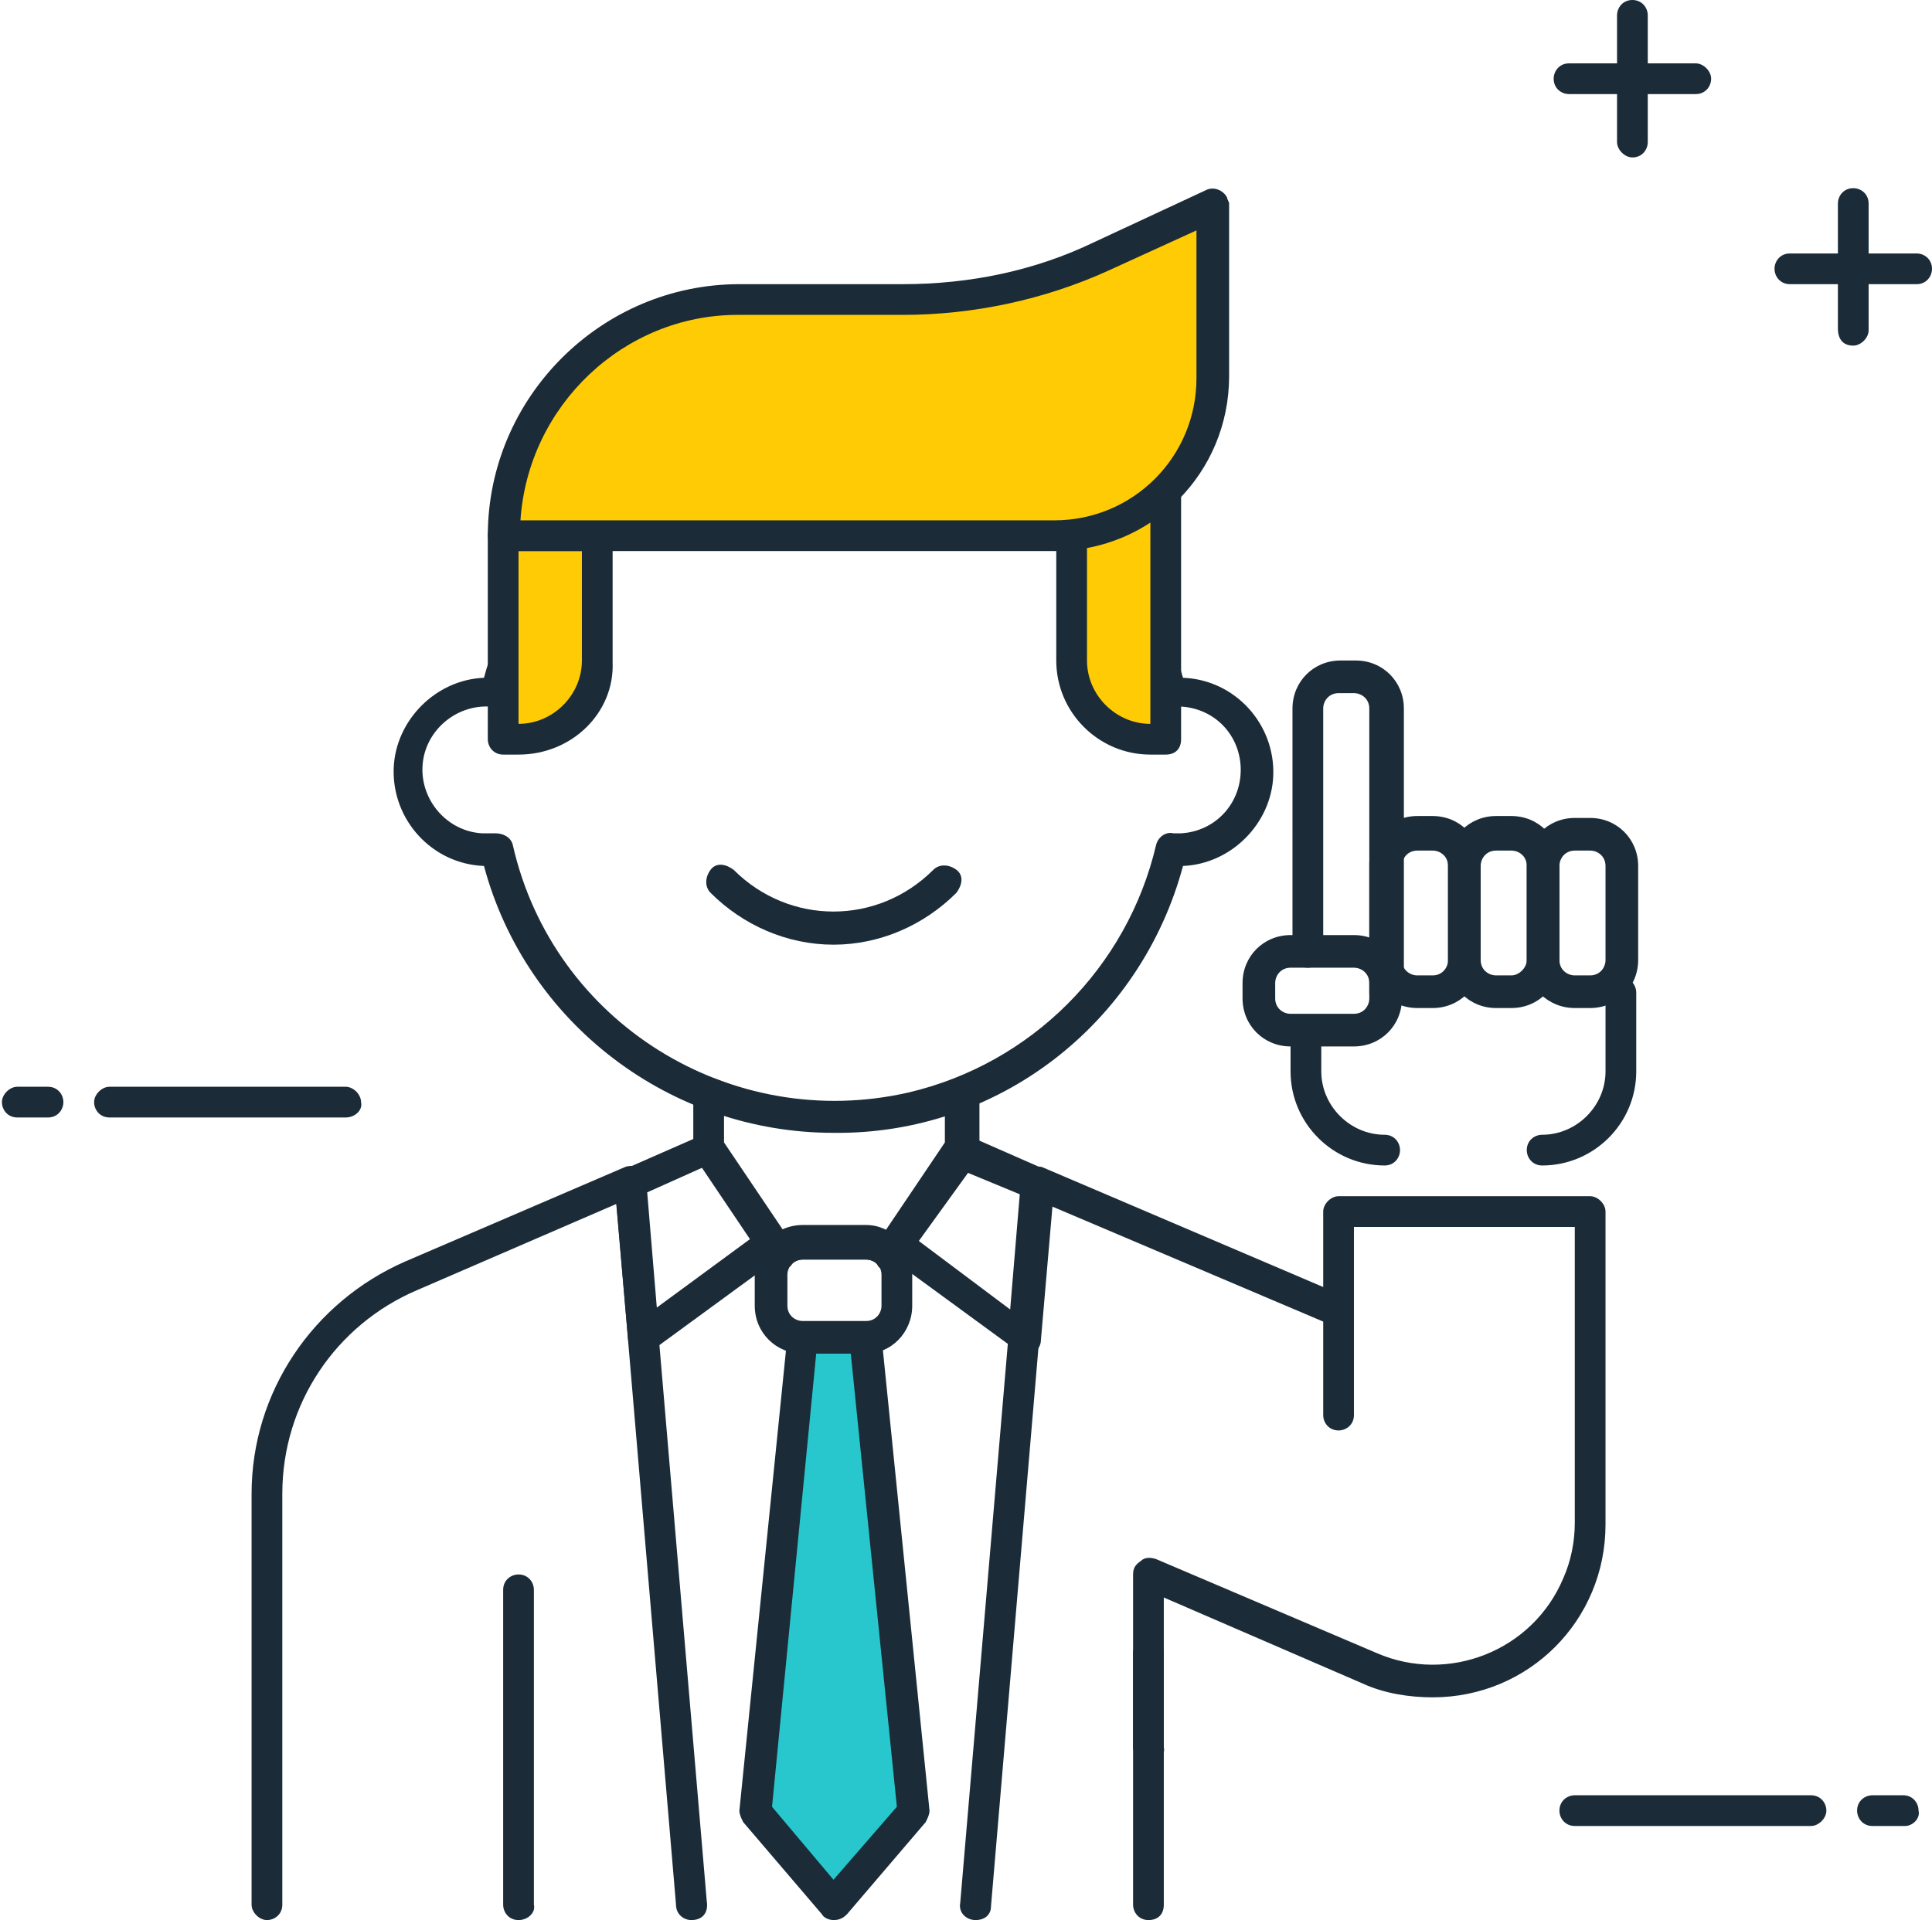 <svg xmlns="http://www.w3.org/2000/svg" xmlns:xlink="http://www.w3.org/1999/xlink" x="0px" y="0px" viewBox="0 0 100.6 100" style="enable-background:new 0 0 100.6 100;" xml:space="preserve">
<path style="fill:#1B2C38;" d="M36,100c-0.4,0-0.8-0.3-0.8-0.8l-3.1-36.5l-10.4,4.5c-4.2,1.8-7,5.9-7,10.6v21.4  c0,0.5-0.4,0.8-0.8,0.8s-0.8-0.4-0.8-0.8V77.8c0-5.3,3.2-10,8-12.1l11.4-4.9c0.2-0.1,0.5-0.1,0.7,0c0.2,0.1,0.4,0.4,0.4,0.6  l3.2,37.6C36.9,99.6,36.6,100,36,100L36,100z"></path>
<path style="fill:#1B2C38;" d="M59.8,91.8c-0.4,0-0.8-0.4-0.8-0.8c0,0,0,0,0,0v-4.9c0-0.5,0.4-0.8,0.8-0.8c0.5,0,0.8,0.4,0.8,0.8  c0,0,0,0,0,0V91C60.7,91.4,60.3,91.8,59.8,91.8C59.8,91.8,59.8,91.8,59.8,91.8z"></path>
<path style="fill:#1B2C38;" d="M43.4,59c-8.5,0-16-5.7-18.2-13.9c-2.7-0.1-4.8-2.4-4.7-5.1c0.1-2.5,2.2-4.6,4.7-4.7  c2.7-10,13.1-16,23.1-13.3c6.5,1.7,11.5,6.8,13.3,13.3c2.7,0.1,4.8,2.4,4.7,5.1c-0.1,2.5-2.2,4.6-4.7,4.7C59.4,53.3,52,59.1,43.4,59  z M25.8,43.4c0.4,0,0.8,0.2,0.9,0.6c2.1,9.3,11.4,15,20.6,12.9c6.4-1.5,11.4-6.5,12.9-12.9c0.1-0.4,0.5-0.7,0.9-0.6h0.4  c1.8-0.1,3.2-1.6,3.1-3.5c-0.1-1.7-1.4-3-3.1-3.1h-0.2c-0.4,0-0.8-0.2-1-0.6c-2.1-9.3-11.4-15-20.6-12.9  c-6.4,1.5-11.4,6.5-12.9,12.9c-0.1,0.4-0.5,0.7-0.9,0.6h-0.4c-1.8-0.1-3.4,1.3-3.5,3.1c-0.1,1.8,1.3,3.4,3.1,3.5c0.1,0,0.2,0,0.4,0  L25.8,43.4L25.8,43.4z"></path>
<path style="fill:#FFCB05;" d="M27,38.5h-0.8V27.9h4.9v6.6C31.1,36.7,29.3,38.5,27,38.5z"></path>
<path style="fill:#1B2C38;" d="M27,39.3h-0.8c-0.5,0-0.8-0.4-0.8-0.8c0,0,0,0,0,0V27.9c0-0.5,0.4-0.8,0.8-0.8h4.9  c0.5,0,0.8,0.4,0.8,0.8v6.6C32,37.1,29.8,39.3,27,39.3z M27,37.7L27,37.7z M27,28.7v9c1.8,0,3.3-1.5,3.3-3.3v-5.7L27,28.7z"></path>
<path style="fill:#FFCB05;" d="M55.7,27.8v6.6c0,2.3,1.8,4.1,4.1,4.1h0.8v-13C59.3,26.8,57.6,27.6,55.7,27.8z"></path>
<path style="fill:#1B2C38;" d="M60.7,39.3h-0.8c-2.7,0-4.9-2.2-4.9-4.9c0,0,0,0,0,0v-6.6c0-0.4,0.3-0.8,0.7-0.8  c1.7-0.1,3.2-0.9,4.4-2c0.3-0.3,0.8-0.3,1.2,0c0.1,0.1,0.2,0.3,0.2,0.5v13C61.5,39,61.2,39.3,60.7,39.3  C60.7,39.3,60.7,39.3,60.7,39.3z M56.6,28.5v5.9c0,1.8,1.5,3.3,3.3,3.3V27.2C58.8,27.8,57.7,28.3,56.6,28.5z"></path>
<path style="fill:#1B2C38;" d="M43.4,49.2c-2.4,0-4.7-1-6.4-2.7c-0.3-0.3-0.3-0.8,0-1.2s0.8-0.3,1.2,0c2.9,2.9,7.5,2.9,10.4,0  c0.3-0.3,0.8-0.3,1.2,0s0.3,0.8,0,1.2C48.1,48.2,45.8,49.2,43.4,49.2z"></path>
<path style="fill:#FFCB05;" d="M54.9,27.9H26.2c0-6.8,5.5-12.3,12.3-12.3H47c3.6,0,7.1-0.8,10.3-2.3l5.8-2.6v9  C63.1,24.2,59.4,27.9,54.9,27.9z"></path>
<path style="fill:#1B2C38;" d="M54.9,28.7H26.2c-0.5,0-0.8-0.4-0.8-0.8c0-7.2,5.9-13.1,13.1-13.1H47c3.5,0,6.9-0.7,10-2.2l5.8-2.7  c0.4-0.2,0.9,0,1.1,0.4c0,0.1,0.1,0.2,0.1,0.3v9C64,24.6,60,28.7,54.9,28.7C55,28.7,54.9,28.7,54.9,28.7z M27.1,27.1h27.8  c4.1,0,7.4-3.3,7.4-7.4v-7.7l-4.6,2.1c-3.3,1.5-7,2.3-10.7,2.3h-8.6C32.5,16.4,27.5,21.1,27.1,27.1z"></path>
<polygon style="fill:#27C7CD;" points="47.5,94.4 43.4,99.2 39.3,94.4 41.8,69.7 45.1,69.7 "></polygon>
<path style="fill:#1B2C38;" d="M43.4,100c-0.2,0-0.5-0.1-0.6-0.3l-4.1-4.8c-0.1-0.2-0.2-0.4-0.2-0.6L41,69.6c0-0.4,0.4-0.7,0.8-0.7  h3.3c0.4,0,0.8,0.3,0.8,0.7l2.5,24.7c0,0.2-0.1,0.4-0.2,0.6l-4.1,4.8C43.9,99.9,43.7,100,43.4,100z M40.2,94.1l3.2,3.8l3.3-3.8  l-2.4-23.6h-1.8L40.2,94.1z"></path>
<path style="fill:#1B2C38;" d="M27,100c-0.5,0-0.8-0.4-0.8-0.8V82.8c0-0.5,0.4-0.8,0.8-0.8c0.5,0,0.8,0.4,0.8,0.8c0,0,0,0,0,0v16.4  C27.9,99.6,27.5,100,27,100z"></path>
<path style="fill:#1B2C38;" d="M59.8,100c-0.5,0-0.8-0.4-0.8-0.8V82c0-0.3,0.1-0.5,0.4-0.7c0.2-0.2,0.5-0.2,0.8-0.1l11.5,4.9  c3.7,1.6,8.1-0.1,9.7-3.9c0.4-0.9,0.6-1.9,0.6-2.9V63.9H70.5v9.8c0,0.5-0.4,0.8-0.8,0.8c-0.5,0-0.8-0.4-0.8-0.8c0,0,0,0,0,0V63.1  c0-0.4,0.4-0.8,0.8-0.8h13.1c0.4,0,0.8,0.4,0.8,0.8v16.3c0,5-4,9-9,9c-1.2,0-2.5-0.2-3.6-0.7l-10.4-4.5v16  C60.6,99.7,60.3,100,59.8,100z"></path>
<path style="fill:#1B2C38;" d="M33.5,70.5c-0.1,0-0.2,0-0.3-0.1c-0.3-0.1-0.5-0.4-0.5-0.7L32,61.7c0-0.4,0.2-0.7,0.5-0.8l4.1-1.8  c0.4-0.2,0.8,0,1,0.3l3.3,4.9c0.2,0.4,0.2,0.9-0.2,1.1L34,70.3C33.8,70.4,33.7,70.5,33.5,70.5z M33.7,62.1l0.5,6l4.9-3.6l-2.5-3.7  L33.7,62.1z"></path>
<path style="fill:#1B2C38;" d="M53.4,70.5c-0.2,0-0.3-0.1-0.5-0.2l-6.7-4.9c-0.3-0.3-0.4-0.7-0.2-1.1l3.3-4.9c0.2-0.3,0.6-0.5,1-0.3  l4.1,1.8c0.3,0.1,0.5,0.5,0.5,0.8l-0.7,8.1c0,0.3-0.2,0.6-0.5,0.7C53.6,70.5,53.5,70.5,53.4,70.5z M47.8,64.6l4.8,3.6l0.5-6  l-2.9-1.2L47.8,64.6z"></path>
<path style="fill:#1B2C38;" d="M45.1,70.5h-3.3c-1.4,0-2.5-1.1-2.5-2.5v-1.7c0-1.4,1.1-2.5,2.5-2.5h3.3c1.3,0,2.4,1.1,2.4,2.5V68  C47.5,69.4,46.4,70.5,45.1,70.5z M41.8,65.6c-0.5,0-0.8,0.4-0.8,0.8V68c0,0.5,0.4,0.8,0.8,0.8h3.3c0.5,0,0.8-0.4,0.8-0.8v-1.6  c0-0.5-0.4-0.8-0.8-0.8H41.8z"></path>
<path style="fill:#1B2C38;" d="M46.3,66.2c-0.2,0-0.5-0.1-0.6-0.3c-0.1-0.2-0.4-0.3-0.6-0.3h-3.3c-0.2,0-0.5,0.1-0.6,0.3  c-0.2,0.2-0.4,0.3-0.7,0.3c-0.3,0-0.5-0.1-0.6-0.4l-3.7-5.5c-0.1-0.1-0.1-0.3-0.1-0.5V57c0-0.3,0.1-0.5,0.4-0.7  c0.2-0.2,0.5-0.2,0.8-0.1c4,1.6,8.5,1.6,12.5,0c0.4-0.2,0.9,0,1.1,0.5c0,0.1,0.1,0.2,0.1,0.3v2.9c0,0.2,0,0.3-0.1,0.5L47,65.8  C46.9,66,46.6,66.2,46.3,66.2L46.3,66.2z M41.8,63.9h3.3c0.3,0,0.7,0.1,1,0.2l3.1-4.6v-1.5c-3.7,1.2-7.7,1.2-11.5,0v1.5l3.1,4.6  C41.1,64,41.4,63.9,41.8,63.9z"></path>
<path style="fill:#1B2C38;" d="M18,58.2H5.7c-0.5,0-0.8-0.4-0.8-0.8s0.4-0.8,0.8-0.8H18c0.4,0,0.8,0.4,0.8,0.8c0,0,0,0,0,0  C18.9,57.8,18.5,58.2,18,58.2z"></path>
<path style="fill:#1B2C38;" d="M2.5,58.2H0.9c-0.5,0-0.8-0.4-0.8-0.8s0.4-0.8,0.8-0.8h1.6c0.5,0,0.8,0.4,0.8,0.8S3,58.2,2.5,58.2z"></path>
<path style="fill:#1B2C38;" d="M94.3,95.1H82c-0.5,0-0.8-0.4-0.8-0.8c0-0.5,0.4-0.8,0.8-0.8h12.3c0.5,0,0.8,0.4,0.8,0.8  C95.1,94.7,94.7,95.1,94.3,95.1C94.3,95.1,94.3,95.1,94.3,95.1z"></path>
<path style="fill:#1B2C38;" d="M99.2,95.1h-1.7c-0.5,0-0.8-0.4-0.8-0.8c0-0.5,0.4-0.8,0.8-0.8c0,0,0,0,0,0h1.6  c0.5,0,0.8,0.4,0.8,0.8C100,94.7,99.6,95.1,99.2,95.1C99.1,95.1,99.1,95.1,99.2,95.1L99.2,95.1z"></path>
<path style="fill:#1B2C38;" d="M70.5,54.5h-3.3c-1.4,0-2.5-1.1-2.5-2.5v-0.8c0-1.4,1.1-2.5,2.5-2.5h3.3c1.4,0,2.5,1.1,2.5,2.5V52  C73,53.4,71.9,54.5,70.5,54.5z M67.2,50.4c-0.5,0-0.8,0.4-0.8,0.8V52c0,0.5,0.4,0.8,0.8,0.8h3.3c0.5,0,0.8-0.4,0.8-0.8v-0.8  c0-0.5-0.4-0.8-0.8-0.8H67.2z"></path>
<path style="fill:#1B2C38;" d="M82.8,52.5H82c-1.4,0-2.5-1.1-2.5-2.4c0,0,0,0,0-0.1v-4.9c0-1.4,1.1-2.5,2.5-2.5h0.8  c1.4,0,2.5,1.1,2.5,2.5V50C85.3,51.4,84.2,52.5,82.8,52.5C82.8,52.5,82.8,52.5,82.8,52.5z M82,44.3c-0.5,0-0.8,0.4-0.8,0.8V50  c0,0.5,0.4,0.8,0.8,0.8h0.8c0.5,0,0.8-0.4,0.8-0.8v-4.9c0-0.5-0.4-0.8-0.8-0.8L82,44.3z"></path>
<path style="fill:#1B2C38;" d="M78.7,52.5h-0.8c-1.4,0-2.5-1.1-2.5-2.5v-5c0-1.4,1.1-2.5,2.5-2.5h0.8c1.4,0,2.5,1.1,2.5,2.5V50  C81.2,51.4,80.1,52.5,78.7,52.5C78.7,52.5,78.7,52.5,78.7,52.5z M77.9,44.3c-0.5,0-0.8,0.4-0.8,0.8V50c0,0.5,0.4,0.8,0.8,0.8h0.8  c0.4,0,0.8-0.4,0.8-0.8v-4.9c0-0.5-0.4-0.8-0.8-0.8L77.9,44.3z"></path>
<path style="fill:#1B2C38;" d="M74.6,52.5h-0.8c-1.4,0-2.5-1.1-2.5-2.5v-5c0-1.4,1.1-2.5,2.5-2.5h0.8c1.4,0,2.5,1.1,2.5,2.5V50  C77.1,51.4,76,52.5,74.6,52.5C74.6,52.5,74.6,52.5,74.6,52.5z M73.8,44.3c-0.5,0-0.8,0.4-0.8,0.8V50c0,0.5,0.4,0.8,0.8,0.8h0.8  c0.5,0,0.8-0.4,0.8-0.8v-4.9c0-0.5-0.4-0.8-0.8-0.8L73.8,44.3z"></path>
<path style="fill:#1B2C38;" d="M80.3,60.7c-0.5,0-0.8-0.4-0.8-0.8c0-0.5,0.4-0.8,0.8-0.8c0,0,0,0,0,0c1.8,0,3.3-1.5,3.3-3.3v-4.1  c0-0.5,0.4-0.8,0.8-0.8c0.5,0,0.8,0.4,0.8,0.8v4.1C85.2,58.5,83,60.7,80.3,60.7z"></path>
<path style="fill:#1B2C38;" d="M72.1,60.7c-2.7,0-4.9-2.2-4.9-4.9v-2c0-0.5,0.4-0.8,0.8-0.8c0.5,0,0.8,0.4,0.8,0.8v2  c0,1.8,1.5,3.3,3.3,3.3c0.5,0,0.8,0.4,0.8,0.8C72.9,60.3,72.6,60.7,72.1,60.7z"></path>
<path style="fill:#1B2C38;" d="M72.1,52.5c-0.5,0-0.8-0.4-0.8-0.8V36.9c0-0.5-0.4-0.8-0.8-0.8h-0.8c-0.5,0-0.8,0.4-0.8,0.8v12.7  c0,0.5-0.4,0.8-0.8,0.8c-0.5,0-0.8-0.4-0.8-0.8V36.9c0-1.4,1.1-2.5,2.5-2.5h0.8c1.4,0,2.5,1.1,2.5,2.5v14.8  C73,52.1,72.6,52.5,72.1,52.5C72.2,52.5,72.1,52.5,72.1,52.5z"></path>
<path style="fill:#1B2C38;" d="M50.8,100L50.8,100c-0.5,0-0.9-0.4-0.8-0.9l3.2-37.6c0-0.3,0.2-0.5,0.4-0.6c0.2-0.1,0.5-0.2,0.7-0.1  L70,67.5c0.4,0.2,0.6,0.7,0.4,1.1s-0.7,0.6-1.1,0.4l-14.6-6.2l-3.1,36.5C51.6,99.7,51.3,100,50.8,100z"></path>
<path style="fill:#1B2C38;" d="M93.2,14.8h6.6c0.5,0,0.8-0.4,0.8-0.8c0-0.5-0.4-0.8-0.8-0.8l0,0h-6.6c-0.5,0-0.8,0.4-0.8,0.8  C92.4,14.4,92.7,14.8,93.2,14.8z"></path>
<path style="fill:#1B2C38;" d="M81.7,4.9h6.6c0.5,0,0.8-0.4,0.8-0.8s-0.4-0.8-0.8-0.8c0,0,0,0,0,0h-6.6c-0.5,0-0.8,0.4-0.8,0.8  C80.9,4.6,81.3,4.9,81.7,4.9z"></path>
<path style="fill:#1B2C38;" d="M85,8.2c0.5,0,0.8-0.4,0.8-0.8V0.8C85.8,0.4,85.5,0,85,0c-0.5,0-0.8,0.4-0.8,0.8v6.6  C84.2,7.8,84.6,8.2,85,8.2z"></path>
<path style="fill:#1B2C38;" d="M96.5,18c0.4,0,0.8-0.4,0.8-0.8c0,0,0,0,0,0v-6.6c0-0.5-0.4-0.8-0.8-0.8c-0.5,0-0.8,0.4-0.8,0.8v6.5  C95.7,17.7,96,18,96.5,18L96.5,18z"></path>
</svg>